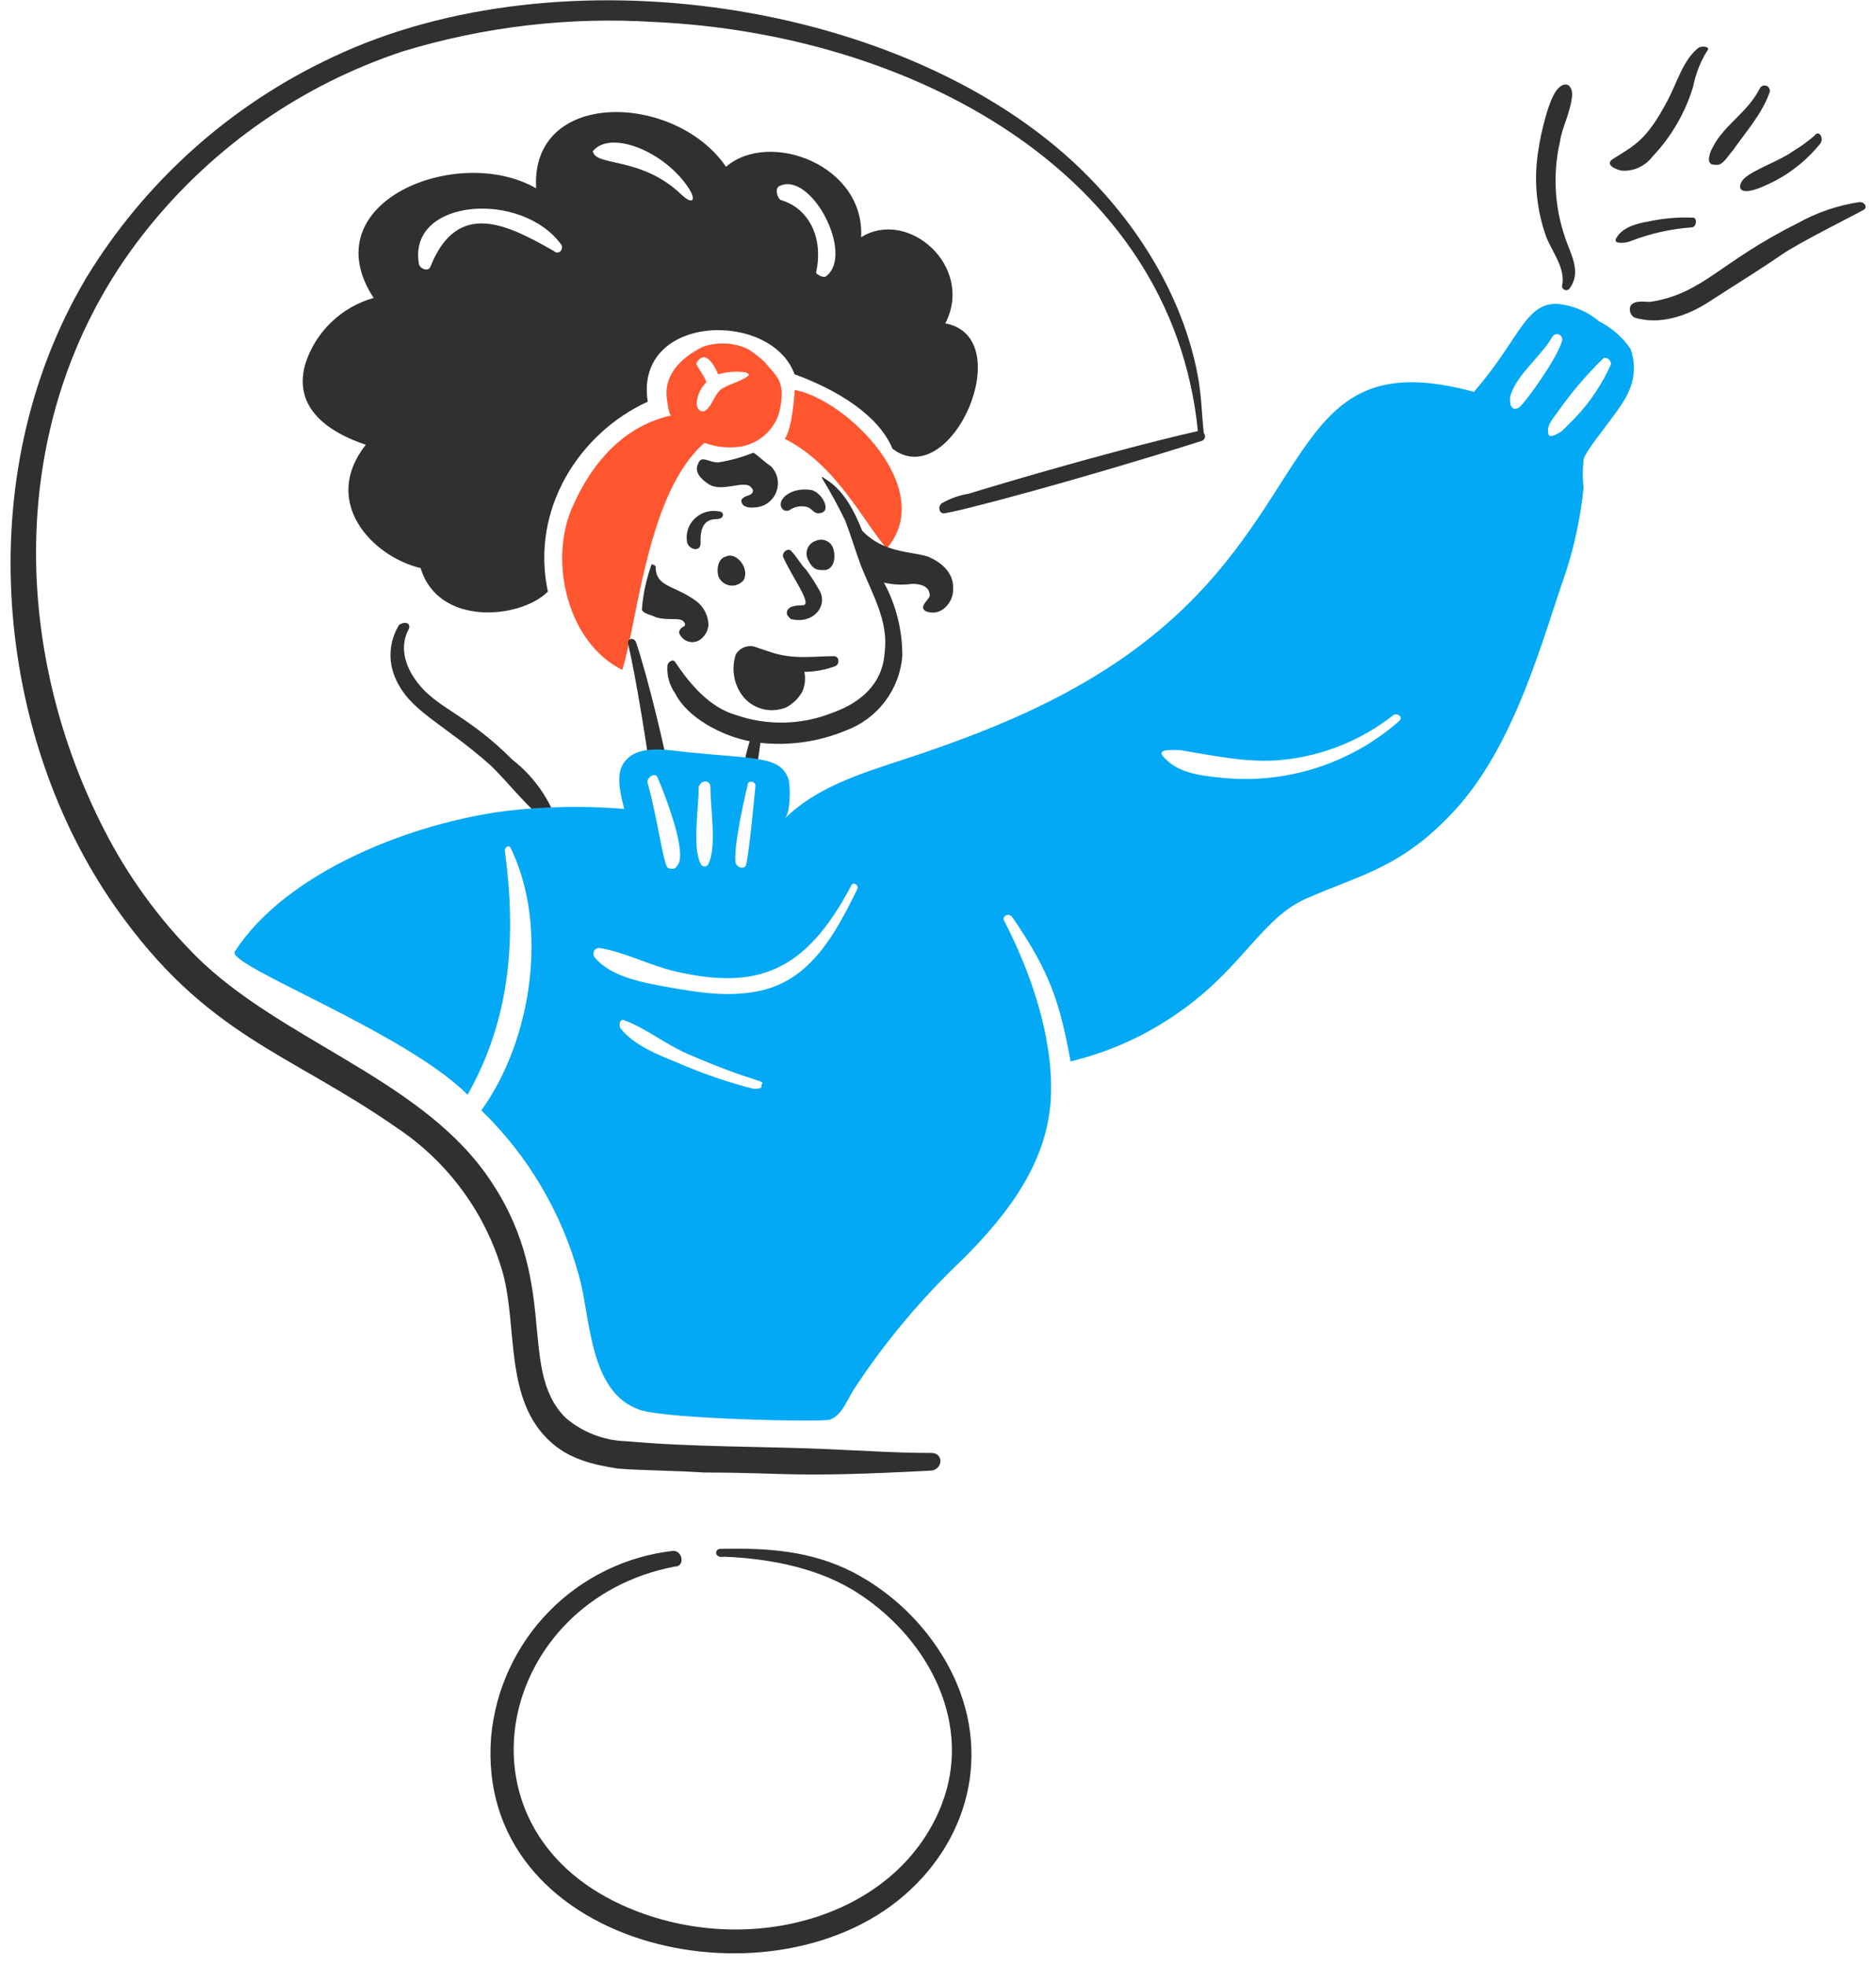 <svg width="146" height="153" viewBox="0 0 146 153" fill="none" xmlns="http://www.w3.org/2000/svg">
<path d="M23.747 28.368C24.134 27.129 24.825 26.006 25.756 25.102C26.687 24.197 27.829 23.539 29.079 23.188C24.204 15.723 35.631 11.152 41.726 14.656C41.268 6.886 52.542 7.191 56.504 12.98C59.856 10.085 67.322 12.828 67.017 18.465C70.674 16.18 75.854 20.751 73.568 25.169C79.358 26.235 74.026 38.423 69.454 34.919C68.388 32.33 65.189 30.349 61.837 29.13C60.008 24.102 49.343 24.41 50.41 31.263C45.077 33.701 41.268 39.643 42.639 46.042C40.506 48.175 34.107 48.784 32.736 44.214C28.927 43.3 24.966 39.033 28.47 34.614C25.728 33.701 22.779 31.858 23.747 28.368ZM43.706 19.075C40.659 14.808 31.822 15.418 32.586 20.446C32.586 20.903 33.347 21.207 33.499 20.751C35.633 15.418 39.594 17.551 43.099 19.532C43.402 19.839 43.858 19.532 43.706 19.075ZM60.77 15.57C62.903 16.18 64.122 18.465 63.513 21.207C63.513 21.36 64.122 21.664 64.274 21.512C66.56 19.836 63.088 13.192 60.618 14.504C60.317 14.664 60.466 15.418 60.77 15.57ZM52.996 15.113C53.933 16.004 54.203 15.578 53.606 14.656C51.742 11.784 47.511 10.085 46.14 11.761C46.296 12.98 49.876 12.139 52.996 15.113Z" fill="#303030"/>
<path d="M61.842 30.349C65.955 31.11 72.962 38.119 69.002 42.69C67.174 40.557 65.041 36.139 61.082 34.158C61.689 33.243 61.842 30.501 61.842 30.349Z" fill="#FF5630"/>
<path d="M44.47 39.645C45.746 36.621 48.126 33.245 52.24 32.332C52.088 32.332 51.936 31.417 51.936 31.265C51.544 29.307 52.896 27.891 54.678 26.999C55.821 26.592 57.078 26.646 58.182 27.151C58.675 27.458 59.134 27.815 59.553 28.217C60.339 29.265 61.27 29.577 60.62 32.179C60.404 32.852 60.004 33.451 59.466 33.909C58.927 34.366 58.271 34.664 57.572 34.769C56.647 34.895 55.705 34.79 54.83 34.465C50.412 38.273 49.65 48.176 48.43 52.138C44.125 49.985 42.754 43.71 44.47 39.645ZM54.221 28.217C54.069 28.37 54.678 28.98 54.983 29.741C54.523 30.181 54.25 30.782 54.221 31.417C54.221 31.874 54.678 32.332 55.135 31.722C55.44 31.417 55.592 30.808 56.049 30.351C56.659 29.893 57.569 29.741 58.182 29.285C58.334 29.132 58.334 29.132 58.03 28.98C57.316 28.878 56.589 28.93 55.897 29.132C55.745 28.827 54.983 26.999 54.221 28.217Z" fill="#FF5630"/>
<path d="M58.789 60.517V60.504C58.815 60.512 58.816 60.517 58.789 60.517Z" fill="#303030"/>
<path d="M52.549 51.532C53.717 53.283 55.248 55.067 57.269 55.645C59.696 56.487 62.344 56.433 64.735 55.493C67.006 54.693 68.697 53.208 68.849 50.773C69.153 48.336 67.935 46.355 67.02 44.069C66.564 42.851 66.259 41.783 65.801 40.565C65.251 39.416 64.641 38.297 63.973 37.213C63.937 37.156 63.973 37.061 64.125 37.213C65.612 38.062 66.433 39.651 67.103 41.31C68.748 43.013 70.725 42.886 72.201 43.31C73.267 43.767 74.181 44.528 74.181 45.748C74.196 46.03 74.149 46.312 74.043 46.575C73.938 46.837 73.777 47.073 73.572 47.267C73.377 47.463 73.128 47.596 72.858 47.65C72.587 47.704 72.307 47.677 72.052 47.572C71.433 47.221 72.356 46.645 72.356 46.354C72.356 45.592 71.594 45.44 70.985 45.44C70.255 45.542 69.513 45.51 68.794 45.344C69.745 47.105 70.236 49.077 70.223 51.077C70.114 52.363 69.64 53.59 68.857 54.615C68.074 55.641 67.014 56.421 65.803 56.864C63.71 57.729 61.433 58.056 59.181 57.814C59.053 58.712 58.925 59.61 58.797 60.508C58.446 60.425 58.088 60.378 57.728 60.368C57.874 59.462 58.079 58.566 58.343 57.687C56.231 57.287 53.506 55.885 52.548 53.969C52.106 53.349 51.891 52.596 51.939 51.836C51.941 51.532 52.397 51.227 52.549 51.532Z" fill="#303030"/>
<path d="M31.824 48.937C31.061 50.308 31.519 51.832 32.433 53.05C34.039 55.192 36.248 55.494 39.898 59.145C41.197 60.159 42.241 61.464 42.946 62.954C43.25 63.563 42.641 64.02 42.032 63.563C40.661 62.344 39.593 60.973 38.222 59.602C34.406 56.209 31.864 55.368 30.757 52.746C30.471 52.087 30.35 51.368 30.403 50.652C30.456 49.935 30.682 49.242 31.061 48.633C31.519 48.328 31.976 48.479 31.824 48.937Z" fill="#303030"/>
<path d="M50.414 58.837C50.414 58.532 49.5 52.742 48.895 50.152C48.742 49.695 49.347 49.544 49.503 50C50.395 52.598 51.789 58.532 51.789 58.837H50.414Z" fill="#303030"/>
<path d="M61.537 42.842C61.994 43.299 62.299 43.909 62.755 44.366C63.145 44.902 63.502 45.461 63.823 46.042C64.398 47.192 63.295 48.614 61.537 48.175C61.384 48.023 61.232 47.87 61.232 47.718C61.232 47.108 62.147 47.108 62.451 47.108C63.324 47.108 61.623 44.924 60.927 43.299C60.927 42.842 61.384 42.69 61.537 42.842Z" fill="#303030"/>
<path d="M57.27 50.916C57.41 50.688 57.616 50.508 57.861 50.399C58.105 50.29 58.377 50.258 58.641 50.307L60.012 50.764C61.768 51.349 63.314 51.069 64.888 51.069C65.345 51.069 65.345 51.678 65.04 51.831C64.262 52.129 63.436 52.284 62.602 52.288C62.703 52.8 62.651 53.33 62.45 53.812C62.166 54.324 61.744 54.746 61.231 55.03C60.664 55.279 60.033 55.339 59.43 55.202C58.826 55.065 58.283 54.737 57.879 54.268C57.501 53.807 57.247 53.258 57.141 52.671C57.034 52.085 57.078 51.481 57.27 50.916Z" fill="#303030"/>
<path d="M63.667 39.947C63.362 39.947 63.21 39.642 62.905 39.49C62.68 39.413 62.44 39.387 62.203 39.413C61.966 39.439 61.738 39.517 61.534 39.642C61.45 39.716 61.342 39.756 61.229 39.756C61.117 39.756 61.009 39.716 60.925 39.642C60.333 39.05 61.359 37.909 63.057 38.122C63.95 38.228 64.889 39.947 63.667 39.947Z" fill="#303030"/>
<path d="M55.743 40.402C54.524 40.402 54.504 41.606 54.524 42.23C54.552 43.097 53.458 42.726 53.458 42.078C53.412 41.715 53.465 41.346 53.611 41.011C53.803 40.584 54.132 40.233 54.545 40.013C54.959 39.792 55.434 39.715 55.895 39.793C56.42 39.793 56.412 40.402 55.743 40.402Z" fill="#303030"/>
<path d="M56.511 43.306C57.258 42.932 58.36 44.18 57.882 45.134C57.757 45.295 57.591 45.421 57.401 45.496C57.211 45.572 57.004 45.595 56.802 45.564C56.6 45.533 56.41 45.449 56.252 45.319C56.093 45.19 55.973 45.021 55.902 44.829C55.75 44.22 55.902 43.458 56.511 43.306Z" fill="#303030"/>
<path d="M63.515 42.08C63.654 42.021 63.805 41.995 63.956 42.003C64.107 42.011 64.254 42.053 64.386 42.127C64.519 42.2 64.632 42.303 64.719 42.427C64.805 42.551 64.862 42.693 64.886 42.843C65.038 43.451 64.886 44.213 64.276 44.363C63.696 44.363 63.331 44.453 62.905 43.601C62.827 43.464 62.782 43.312 62.771 43.154C62.76 42.997 62.785 42.84 62.844 42.694C62.902 42.548 62.993 42.417 63.109 42.31C63.225 42.204 63.364 42.126 63.515 42.08Z" fill="#303030"/>
<path d="M56.048 120.545C59.706 120.469 63.073 120.662 66.408 122.373C69.392 123.939 71.874 126.315 73.569 129.229C77.305 135.681 75.703 142.893 70.369 147.512C59.75 156.712 36.946 151.469 38.221 135.171C38.556 131.496 40.149 128.05 42.731 125.413C45.312 122.777 48.724 121.111 52.39 120.697C53.152 120.697 53.305 121.916 52.542 121.916C38.83 124.51 34.726 142.044 48.429 148.273C57.789 152.53 69.725 149.473 73.263 140.504C75.712 134.297 72.417 127.704 66.863 124.049C63.823 122.049 60.006 121.306 56.35 121.154C55.59 121.306 55.591 120.558 56.048 120.545Z" fill="#303030"/>
<path d="M6.687 21.665C11.248 14.158 17.928 8.168 25.887 4.449C43.698 -4.006 70.567 0.067 84.084 13.133C88.5 17.402 92.071 23.053 93.226 29.284C93.509 30.811 93.531 32.331 93.683 33.702C93.725 33.748 93.755 33.803 93.77 33.864C93.785 33.924 93.785 33.987 93.77 34.047C93.755 34.108 93.725 34.163 93.684 34.209C93.642 34.255 93.589 34.29 93.531 34.311C84.41 37.213 74.216 39.948 73.419 39.948C73.115 39.948 72.962 39.492 73.266 39.187C73.923 38.8 74.647 38.541 75.399 38.424C75.559 38.361 85.879 35.22 93.225 33.549C91.2 13.3 70.753 2.611 50.87 1.709C44.285 1.299 37.68 2.072 31.368 3.992C23.585 6.564 16.707 11.325 11.559 17.704C0.547 31.304 0.562 49.796 8.055 64.478C9.91 68.133 12.326 71.475 15.216 74.381C21.671 80.836 32.39 83.836 37.765 91.293C43.777 99.635 40.139 106.465 44.011 110.338C45.329 111.47 46.995 112.116 48.731 112.166C53.911 112.63 59.095 112.556 64.272 112.776C67.016 112.892 69.757 113.08 72.499 113.08C73.414 113.08 73.414 114.3 72.499 114.452C61.41 115.036 61.459 114.604 54.826 114.604C52.54 114.452 50.255 114.452 48.122 114.3C46.142 113.995 44.292 113.56 42.79 112.166C39.235 108.868 40.297 103.344 39.133 99.064C37.813 94.45 34.897 90.454 30.906 87.789C22.406 81.856 16.056 80.673 8.966 70.572C-0.214 57.486 -2.525 37.229 6.687 21.665Z" fill="#303030"/>
<path d="M121.564 22.273C121.869 20.902 120.831 19.672 120.346 18.464C119.555 16.27 119.345 13.908 119.736 11.608C119.88 10.568 120.52 7.624 121.256 6.888C122.019 6.127 122.476 6.888 122.324 7.65C122.171 8.869 121.561 9.935 121.409 11.002C120.79 13.693 121.002 16.509 122.019 19.077C122.495 20.288 122.932 21.362 122.171 22.428C122.134 22.488 122.08 22.535 122.015 22.561C121.95 22.587 121.878 22.592 121.81 22.575C121.742 22.558 121.682 22.519 121.637 22.465C121.593 22.41 121.568 22.343 121.564 22.273Z" fill="#303030"/>
<path d="M132.838 3.993C132.322 4.837 131.961 5.766 131.771 6.736C131.15 8.79 130.054 10.669 128.571 12.221C128.304 12.569 127.956 12.847 127.558 13.033C127.161 13.218 126.724 13.306 126.286 13.288C125.981 13.288 124.774 12.849 125.524 12.373C127.215 11.304 128.131 10.947 129.791 7.802C130.522 6.415 131.009 4.602 132.228 3.689C132.685 3.537 133.142 3.689 132.838 3.993Z" fill="#303030"/>
<path d="M137.719 7.188C137.132 8.868 135.89 10.235 134.824 11.758C134.519 12.063 134.215 12.673 133.757 12.825C133.413 12.825 132.996 12.905 132.996 12.368C133.027 12.044 133.131 11.731 133.301 11.454C134.162 9.73 136.025 8.746 136.957 6.883C137.003 6.79 137.082 6.717 137.179 6.679C137.276 6.642 137.384 6.642 137.48 6.681C137.577 6.719 137.655 6.793 137.699 6.887C137.744 6.981 137.751 7.089 137.719 7.188Z" fill="#303030"/>
<path d="M141.676 11.157C140.576 12.533 139.166 13.63 137.562 14.357C135.172 15.497 135.156 14.477 135.734 13.899C136.409 13.225 138.601 12.473 139.543 11.767C140.138 11.411 140.7 11.004 141.223 10.548C141.524 10.091 141.98 10.7 141.676 11.157Z" fill="#303030"/>
<path d="M145.029 16.335C144.266 16.771 140.082 18.838 138.629 19.839C136.821 21.087 134.833 22.296 132.992 23.496C131.327 24.58 129.183 25.324 127.202 24.715C127.05 24.625 126.935 24.483 126.879 24.315C126.823 24.147 126.829 23.964 126.898 23.801C127.202 23.343 127.964 23.496 128.418 23.496C132.53 22.863 133.754 20.447 139.845 17.402C141.354 16.552 143.007 15.983 144.72 15.726C145.182 15.726 145.334 16.183 145.029 16.335Z" fill="#303030"/>
<path d="M131.62 17.7C130.002 17.82 128.411 18.179 126.9 18.767C126.595 18.919 125.38 19.071 125.833 18.462C126.29 17.7 127.353 17.395 128.271 17.242C129.421 16.99 130.599 16.888 131.775 16.938C132.076 16.938 132.076 17.7 131.62 17.7Z" fill="#303030"/>
<path d="M18.262 74.077C22.312 67.778 32.218 64.01 39.44 63.107C42.475 62.753 45.537 62.702 48.582 62.955C48.277 61.736 47.82 60.06 48.734 59.146C49.8 57.927 52.084 58.398 53.454 58.537C58.902 59.086 60.766 58.838 61.374 60.67C61.526 61.279 61.526 63.259 61.07 63.717C63.507 61.279 67.006 60.197 70.21 59.146C79.266 56.186 87.486 52.561 93.826 45.586C102.46 36.09 102.058 27.05 114.705 30.499C118.16 26.55 118.666 23.643 121.105 23.643C122.339 23.735 123.512 24.215 124.457 25.014C125.436 25.509 126.274 26.243 126.894 27.147C127.289 28.241 127.234 29.446 126.742 30.499C126.144 31.97 123.238 35.106 123.238 35.832C123.161 36.541 123.161 37.256 123.238 37.965C123.018 40.192 122.558 42.388 121.866 44.516C120.084 49.598 117.946 57.961 113.182 63.104C109.034 67.584 105.934 68.033 101.603 69.96C98.285 71.437 96.742 75.169 92.157 78.492C89.515 80.441 86.508 81.84 83.316 82.606C82.49 78.066 81.736 75.652 78.745 71.331C78.441 71.026 77.978 71.331 78.136 71.636C80.209 75.63 81.936 80.625 81.792 85.196C81.632 90.376 78.441 94.49 74.936 97.996C71.703 101.053 68.839 104.479 66.404 108.204C65.936 108.959 65.49 110.184 64.576 110.489C64.065 110.694 51.923 110.45 49.797 109.727C45.828 108.379 45.976 102.57 45.077 99.367C43.754 94.442 41.121 89.966 37.459 86.417C41.42 80.931 42.7 72.066 39.744 66.001C39.594 65.694 39.286 66.001 39.286 66.153C40.201 73.009 39.744 79.256 36.392 85.198C31.541 80.344 17.716 75.161 18.262 74.077ZM121.561 33.546L122.627 32.477C123.764 31.267 124.691 29.877 125.37 28.363C125.37 27.906 124.913 27.754 124.761 27.906C123.469 29.168 122.296 30.544 121.256 32.02C120.952 32.477 120.342 33.086 120.494 33.696C120.494 34.157 121.104 33.851 121.561 33.546ZM121.561 26.538C121.593 26.439 121.586 26.332 121.541 26.238C121.497 26.144 121.419 26.07 121.322 26.031C121.225 25.993 121.118 25.992 121.021 26.03C120.924 26.067 120.845 26.14 120.799 26.234C119.98 27.667 118.114 29.109 117.599 30.652C117.446 30.957 117.446 32.172 118.208 31.718C118.743 31.318 121.249 27.787 121.561 26.538ZM94.898 60.514C97.414 60.796 99.961 60.548 102.375 59.787C104.789 59.026 107.017 57.769 108.916 56.095C109.221 55.791 108.764 55.486 108.459 55.638C105.96 57.615 102.946 58.831 99.774 59.142C97.198 59.389 94.806 58.873 91.854 58.381C91.093 58.381 89.722 58.229 90.788 59.142C91.851 60.21 93.677 60.382 94.898 60.514ZM53.459 81.997C51.77 81.262 50.258 80.016 48.583 79.406C48.278 79.254 48.126 79.711 48.279 80.016C49.345 81.387 51.33 82.138 52.849 82.758C54.723 83.57 56.659 84.233 58.639 84.739C58.943 84.739 59.401 84.739 59.248 84.434C59.648 84.032 58.872 84.354 53.457 81.997H53.459ZM51.938 76.816C54.38 77.249 56.671 77.629 59.099 77.121C63.078 76.289 65.01 72.688 66.717 69.201C66.866 68.894 66.418 68.594 66.26 68.896C62.694 75.691 58.904 77.066 52.547 75.6C50.567 75.142 48.586 74.076 46.606 73.771C46.52 73.778 46.439 73.808 46.37 73.859C46.301 73.909 46.248 73.978 46.216 74.058C46.184 74.137 46.175 74.224 46.19 74.308C46.205 74.392 46.244 74.47 46.301 74.534C47.539 76.022 50.031 76.477 51.934 76.816H51.938ZM50.414 60.971C51.177 63.765 51.592 67.003 51.938 67.522C52.243 67.674 52.547 67.674 52.7 67.37C53.546 66.524 51.833 62.046 51.176 60.514C51.019 60.057 50.258 60.514 50.41 60.971H50.414ZM54.528 67.218C54.549 67.282 54.589 67.339 54.644 67.379C54.699 67.419 54.765 67.44 54.833 67.44C54.901 67.44 54.967 67.419 55.022 67.379C55.076 67.339 55.117 67.282 55.138 67.218C55.789 65.915 55.29 62.953 55.29 61.276C55.29 60.666 54.528 60.666 54.376 61.276C54.371 62.957 53.876 65.917 54.523 67.218H54.528ZM58.185 61.123C58.01 61.738 56.978 66.338 57.27 67.218C57.423 67.522 57.88 67.674 58.033 67.37C58.268 66.899 58.742 61.643 58.794 61.123C58.79 60.818 58.18 60.666 58.18 61.123H58.185Z" fill="#03A9F4"/>
<path d="M54.372 35.991C54.645 35.445 55.158 35.991 55.892 35.991C56.832 35.84 57.752 35.584 58.635 35.229C59.092 35.534 59.549 35.991 60.006 36.296C60.266 36.563 60.441 36.9 60.509 37.267C60.577 37.633 60.535 38.011 60.388 38.353C60.242 38.696 59.997 38.987 59.684 39.19C59.372 39.394 59.007 39.5 58.635 39.496C58.371 39.536 58.101 39.482 57.873 39.343C57.721 39.191 57.568 38.886 57.873 38.733C58.026 38.581 58.33 38.581 58.483 38.429C58.518 38.402 58.547 38.367 58.566 38.328C58.586 38.288 58.597 38.245 58.597 38.2C58.597 38.156 58.586 38.112 58.566 38.072C58.547 38.033 58.518 37.998 58.483 37.972C58.007 37.257 56.209 38.386 55.13 37.667C53.73 36.732 54.393 36.084 54.372 35.991Z" fill="#303030"/>
<path d="M50.717 43.914C50.832 43.93 50.939 43.983 51.022 44.066C51.022 45.746 52.479 45.502 54.222 46.809C54.5 47.026 54.727 47.303 54.885 47.62C55.043 47.936 55.129 48.284 55.136 48.637C55.117 48.887 55.037 49.128 54.904 49.34C54.772 49.552 54.59 49.729 54.374 49.856C54.236 49.926 54.084 49.966 53.929 49.973C53.774 49.98 53.619 49.953 53.474 49.895C53.33 49.838 53.2 49.75 53.092 49.638C52.985 49.526 52.902 49.392 52.85 49.246C52.854 49.149 52.885 49.056 52.939 48.975C52.992 48.894 53.067 48.83 53.155 48.789C53.437 48.672 53.308 48.484 53.155 48.333C52.865 48.041 51.904 48.321 51.022 48.028C50.718 47.875 49.956 47.723 49.956 47.418C50.047 46.221 50.303 45.041 50.717 43.914Z" fill="#303030"/>
</svg>
